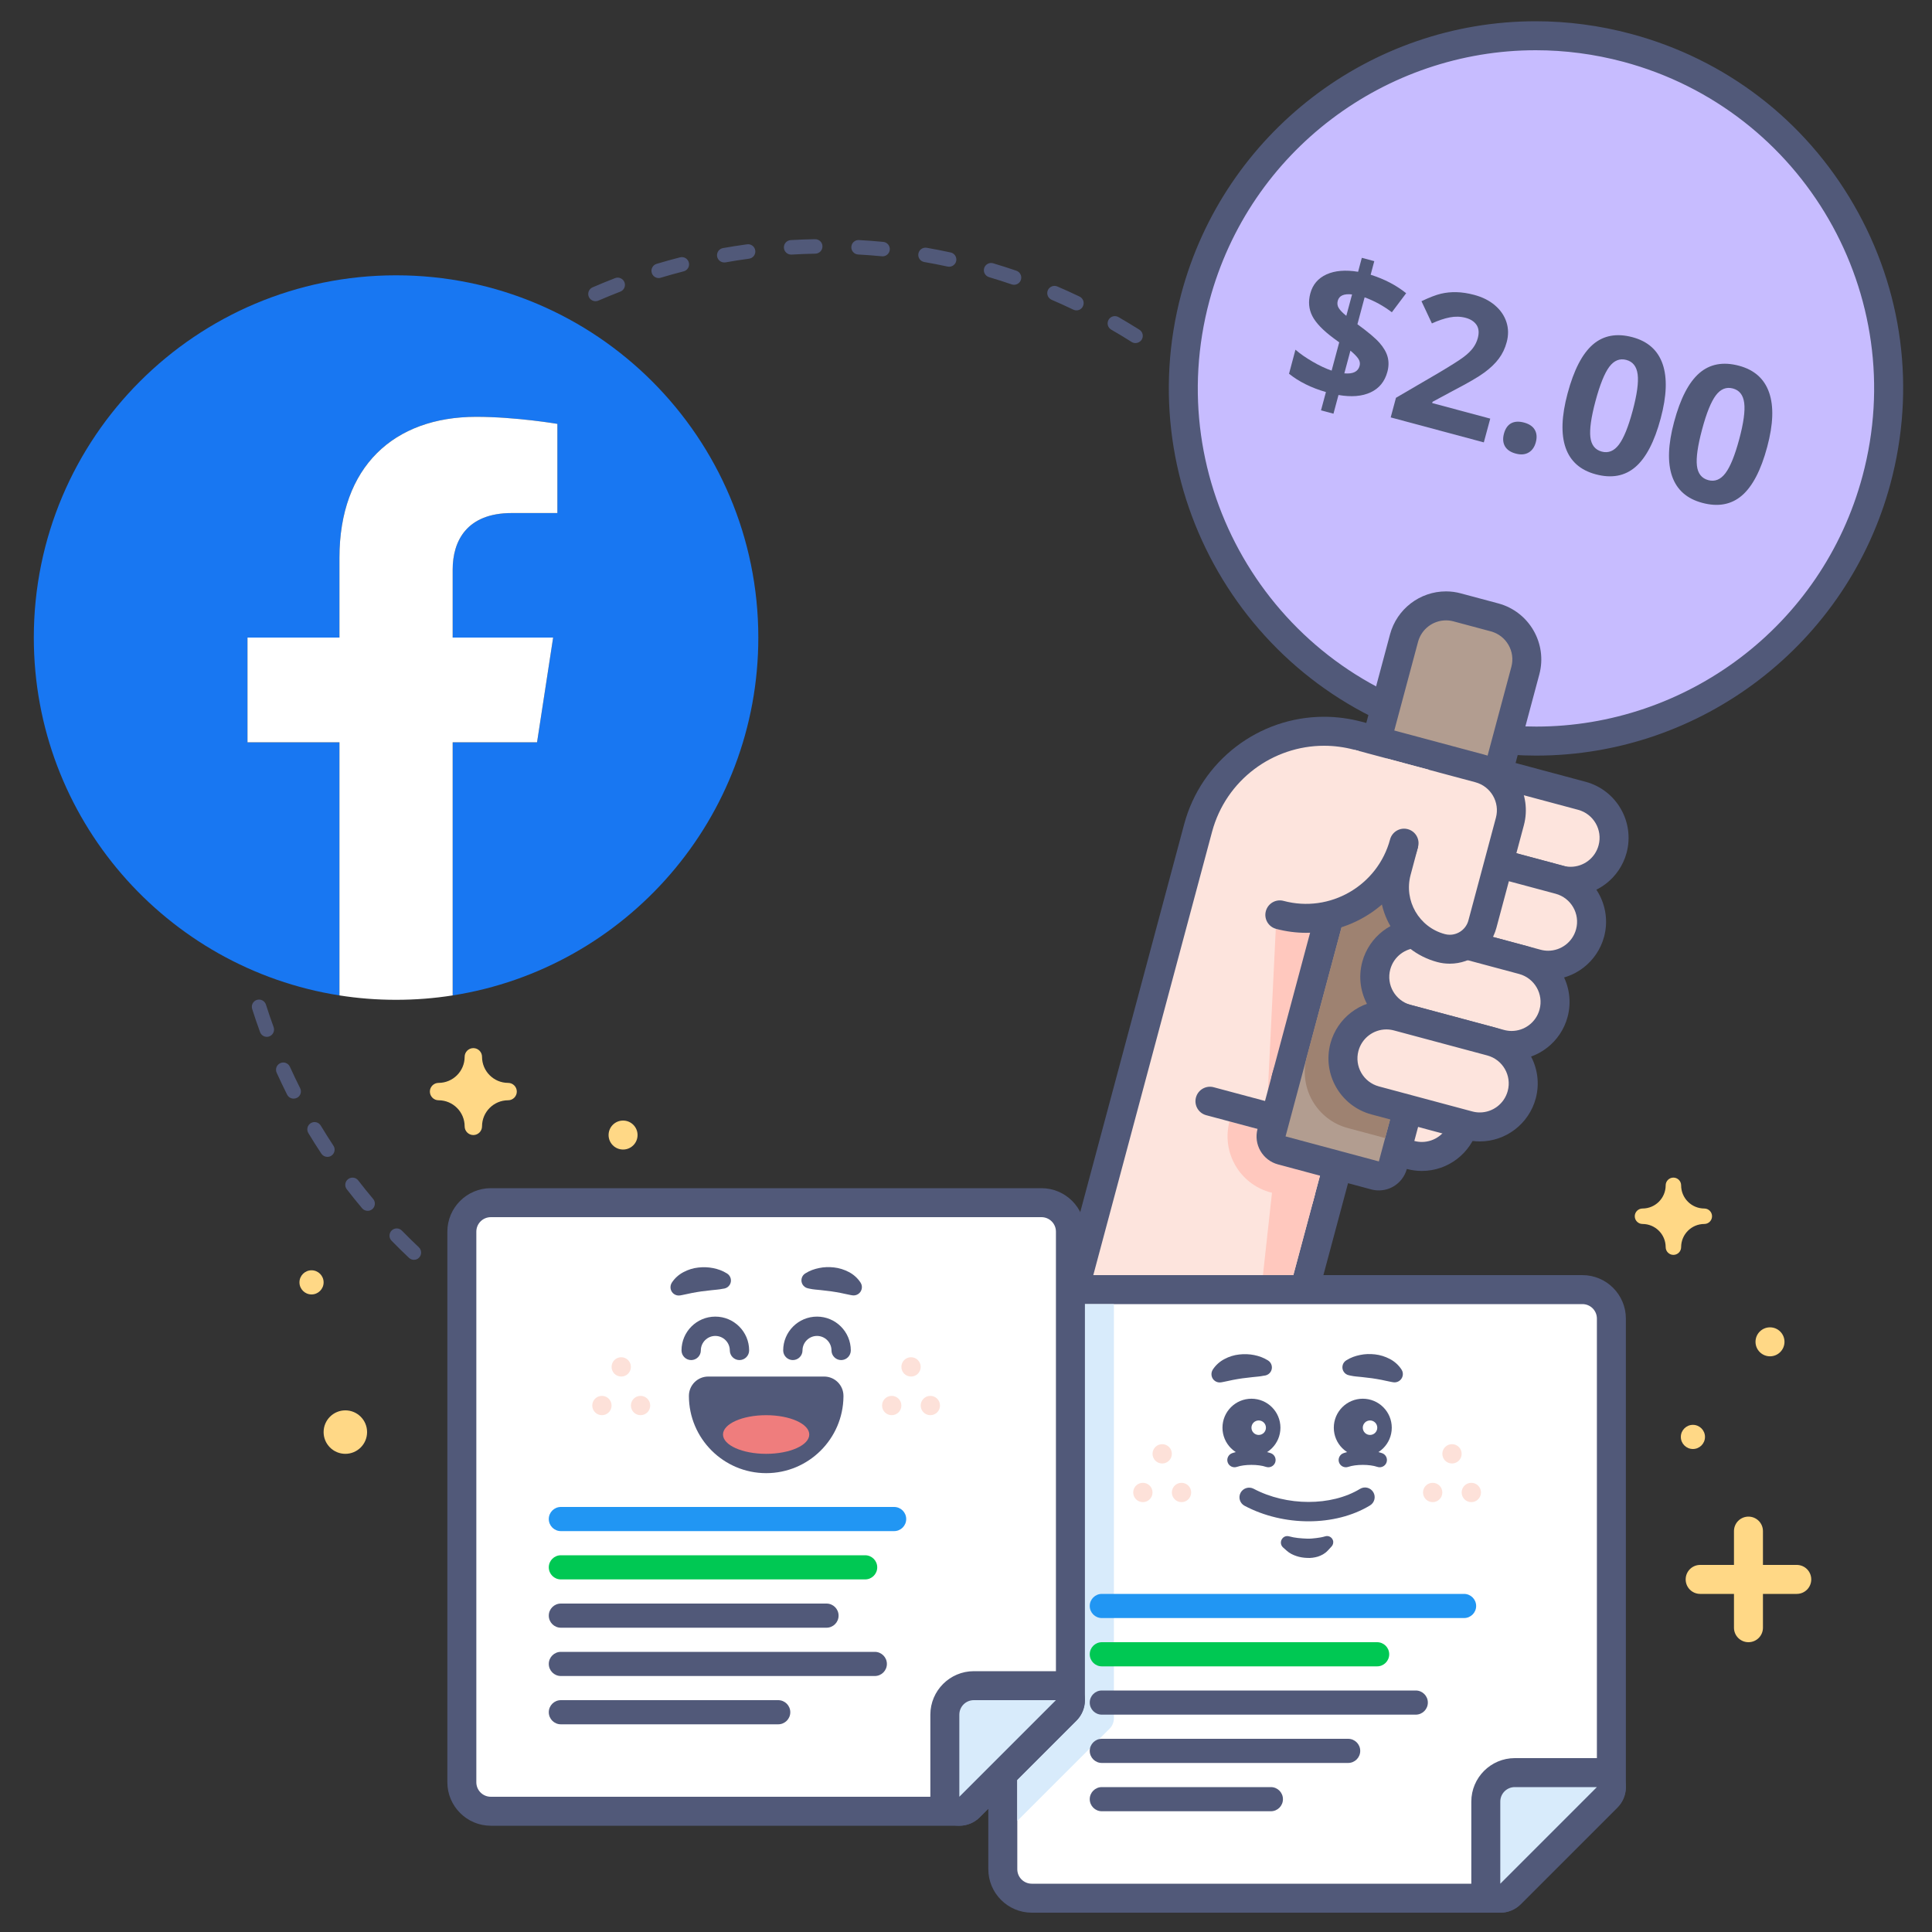 <?xml version="1.0" encoding="utf-8"?>
<!-- Generator: Adobe Illustrator 25.3.1, SVG Export Plug-In . SVG Version: 6.00 Build 0)  -->
<svg version="1.1" id="facebook-ads-bidding" xmlns="http://www.w3.org/2000/svg" xmlns:xlink="http://www.w3.org/1999/xlink"
	 x="0px" y="0px" viewBox="0 0 400 400" style="enable-background:new 0 0 400 400;" xml:space="preserve">
<rect x="0" y="0" width="400" height="400" fill="#333333" stroke="none"/>
<style type="text/css">
	.st0{fill:#515979;}
	.st1{fill:#FDE4DD;}
	.st2{fill:#FFC8BE;}
	.st3{fill:#C7BCFF;}
	.st4{fill:#B29D90;}
	.st5{fill:#9E8271;}
	.st6{fill:#1877F2;}
	.st7{fill:#FFFFFF;}
	.st8{fill:#D8EBFB;}
	.st9{fill:#FDE1D9;}
	.st10{fill:#2196F3;}
	.st11{fill:#00C853;}
	.st12{fill:#EF7D7D;}
	.st13{fill:#FFD886;}
</style>
<g>
	<path class="st0" d="M85.7,260.83c-0.37,0-0.74-0.14-1.03-0.41c-1.21-1.14-2.42-2.33-3.6-3.54c-0.58-0.59-0.57-1.54,0.02-2.12
		c0.59-0.58,1.54-0.57,2.12,0.03c1.15,1.17,2.33,2.33,3.51,3.45c0.6,0.57,0.63,1.52,0.06,2.12C86.5,260.68,86.1,260.83,85.7,260.83z
		 M76.12,250.69c-0.43,0-0.85-0.18-1.15-0.53c-1.08-1.28-2.15-2.61-3.17-3.93c-0.51-0.66-0.39-1.6,0.27-2.1
		c0.66-0.51,1.6-0.39,2.1,0.27c1,1.29,2.03,2.58,3.09,3.83c0.53,0.63,0.45,1.58-0.18,2.11C76.8,250.58,76.46,250.69,76.12,250.69z
		 M67.78,239.52c-0.49,0-0.96-0.24-1.25-0.67c-0.92-1.4-1.83-2.83-2.69-4.26c-0.43-0.71-0.2-1.63,0.51-2.06s1.63-0.2,2.06,0.51
		c0.84,1.39,1.72,2.79,2.62,4.16c0.46,0.69,0.27,1.62-0.43,2.08C68.35,239.44,68.06,239.52,67.78,239.52z M60.79,227.46
		c-0.55,0-1.08-0.3-1.34-0.82c-0.75-1.49-1.48-3.02-2.17-4.54c-0.34-0.75-0.01-1.64,0.75-1.99c0.75-0.34,1.64-0.01,1.99,0.75
		c0.67,1.49,1.39,2.98,2.12,4.43c0.37,0.74,0.08,1.64-0.66,2.01C61.24,227.41,61.01,227.46,60.79,227.46z M55.25,214.67
		c-0.61,0-1.19-0.38-1.41-0.99c-0.58-1.58-1.12-3.18-1.63-4.78c-0.25-0.79,0.18-1.63,0.97-1.88c0.79-0.25,1.63,0.19,1.88,0.97
		c0.49,1.55,1.03,3.12,1.59,4.66c0.28,0.78-0.12,1.64-0.89,1.92C55.59,214.64,55.42,214.67,55.25,214.67z M235.09,71.03
		c-0.27,0-0.55-0.07-0.8-0.23c-1.38-0.88-2.8-1.73-4.22-2.55c-0.72-0.41-0.96-1.33-0.55-2.05s1.33-0.96,2.05-0.55
		c1.45,0.84,2.91,1.72,4.33,2.61c0.7,0.44,0.91,1.37,0.47,2.07C236.07,70.78,235.59,71.03,235.09,71.03z M222.87,64.26
		c-0.22,0-0.44-0.05-0.65-0.15c-1.48-0.71-2.99-1.4-4.49-2.04c-0.76-0.33-1.11-1.21-0.79-1.97c0.33-0.76,1.21-1.11,1.97-0.79
		c1.54,0.66,3.08,1.36,4.6,2.09c0.75,0.36,1.06,1.25,0.7,2C223.97,63.95,223.43,64.26,222.87,64.26z M123.29,62.36
		c-0.58,0-1.13-0.34-1.38-0.9c-0.33-0.76,0.02-1.64,0.78-1.97c1.53-0.66,3.1-1.31,4.66-1.91c0.77-0.3,1.64,0.09,1.94,0.86
		s-0.09,1.64-0.86,1.94c-1.52,0.59-3.05,1.21-4.54,1.86C123.69,62.32,123.49,62.36,123.29,62.36z M209.95,58.96
		c-0.16,0-0.33-0.03-0.49-0.08c-1.55-0.53-3.12-1.03-4.69-1.5c-0.79-0.24-1.25-1.07-1.01-1.86c0.24-0.79,1.07-1.25,1.86-1.01
		c1.6,0.48,3.22,0.99,4.81,1.54c0.78,0.27,1.2,1.12,0.93,1.91C211.15,58.57,210.57,58.96,209.95,58.96z M136.38,57.57
		c-0.65,0-1.24-0.42-1.44-1.07c-0.24-0.79,0.21-1.63,1-1.87c1.6-0.48,3.24-0.94,4.86-1.35c0.8-0.21,1.62,0.28,1.82,1.08
		c0.21,0.8-0.28,1.62-1.08,1.82c-1.58,0.4-3.18,0.85-4.74,1.32C136.67,57.55,136.52,57.57,136.38,57.57z M196.51,55.22
		c-0.1,0-0.21-0.01-0.32-0.03c-1.59-0.35-3.22-0.66-4.83-0.94c-0.82-0.14-1.36-0.92-1.22-1.73c0.14-0.82,0.92-1.36,1.73-1.22
		c1.65,0.29,3.32,0.61,4.95,0.97c0.81,0.17,1.32,0.97,1.15,1.78C197.82,54.74,197.2,55.22,196.51,55.22z M149.95,54.34
		c-0.71,0-1.35-0.51-1.48-1.24c-0.14-0.82,0.4-1.59,1.22-1.74c1.64-0.29,3.32-0.55,4.99-0.78c0.82-0.11,1.58,0.46,1.69,1.29
		c0.11,0.82-0.46,1.58-1.29,1.69c-1.63,0.22-3.27,0.47-4.86,0.76C150.12,54.33,150.04,54.34,149.95,54.34z M182.73,53.07
		c-0.05,0-0.1,0-0.15-0.01c-1.62-0.16-3.27-0.28-4.91-0.37c-0.83-0.05-1.46-0.75-1.41-1.58s0.75-1.46,1.58-1.41
		c1.68,0.09,3.37,0.22,5.03,0.38c0.82,0.08,1.43,0.81,1.35,1.64C184.14,52.49,183.49,53.07,182.73,53.07z M163.8,52.71
		c-0.79,0-1.45-0.61-1.5-1.41c-0.05-0.83,0.58-1.54,1.41-1.59c1.67-0.1,3.37-0.16,5.04-0.19c0.86,0.01,1.51,0.64,1.53,1.47
		c0.02,0.83-0.64,1.51-1.47,1.53c-1.63,0.03-3.29,0.09-4.92,0.19C163.86,52.71,163.83,52.71,163.8,52.71z"/>
</g>
<g>
	<g>
		<g>
			<path class="st1" d="M262.17,287.94c-0.26,0-0.52-0.03-0.78-0.1l-38.64-10.35c-0.77-0.21-1.42-0.71-1.82-1.4
				c-0.4-0.69-0.51-1.51-0.3-2.28l27.43-102.39c3.16-11.79,13.88-20.02,26.07-20.02c2.35,0,4.71,0.31,7,0.93l15.45,4.14
				c1.6,0.43,2.55,2.07,2.12,3.67l-33.65,125.57C264.7,287.05,263.49,287.94,262.17,287.94z"/>
		</g>
		<g>
			<path class="st0" d="M274.13,154.4c2.06,0,4.15,0.27,6.23,0.82l15.45,4.14l-33.65,125.57l-38.64-10.35l27.43-102.39
				C253.84,161.47,263.53,154.4,274.13,154.4 M274.13,148.4C274.13,148.4,274.13,148.4,274.13,148.4
				c-13.55,0-25.46,9.15-28.96,22.24l-27.43,102.39c-0.41,1.54-0.2,3.17,0.6,4.55c0.8,1.38,2.11,2.38,3.64,2.8l38.64,10.35
				c0.51,0.14,1.03,0.2,1.55,0.2c1.04,0,2.08-0.27,3-0.8c1.38-0.8,2.38-2.11,2.8-3.64l33.65-125.57c0.41-1.54,0.2-3.17-0.6-4.55
				s-2.11-2.38-3.64-2.8l-15.45-4.14C279.36,148.75,276.75,148.4,274.13,148.4L274.13,148.4z"/>
		</g>
	</g>
	<g>
		<path class="st2" d="M271.74,249.2l-8.69-2.33c-6.4-1.72-10.2-8.3-8.49-14.7l0,0l20.28,5.44L271.74,249.2z"/>
	</g>
	<g>
		<polygon class="st2" points="267.71,229.48 262.39,228.06 264.24,190.25 277.28,193.74 		"/>
	</g>
	<g>
		<polygon class="st2" points="262.16,284.94 259.27,284.16 263.57,244.94 272.26,247.27 		"/>
	</g>
	<g>
		<path class="st0" d="M270.8,236.42c-0.26,0-0.52-0.03-0.78-0.1l-20.29-5.43c-1.6-0.43-2.55-2.07-2.12-3.67
			c0.43-1.6,2.08-2.55,3.67-2.12l20.29,5.43c1.6,0.43,2.55,2.07,2.12,3.67C273.33,235.53,272.12,236.42,270.8,236.42z"/>
	</g>
	<g>
		<g>
			<path class="st1" d="M294.38,239.42c-0.79,0-1.57-0.1-2.33-0.31l-19.32-5.18c-4.79-1.28-7.65-6.23-6.36-11.02
				c1.05-3.93,4.63-6.67,8.69-6.67c0.79,0,1.57,0.1,2.33,0.31l19.32,5.18c4.79,1.29,7.65,6.23,6.36,11.02
				C302.01,236.67,298.44,239.42,294.38,239.42z"/>
		</g>
		<g>
			<path class="st0" d="M275.05,219.24c0.51,0,1.04,0.07,1.56,0.21l19.32,5.18c3.2,0.86,5.1,4.15,4.24,7.35v0
				c-0.72,2.68-3.14,4.45-5.79,4.45c-0.51,0-1.04-0.07-1.56-0.21l-19.32-5.18c-3.2-0.86-5.1-4.15-4.24-7.35v0
				C269.98,221.01,272.4,219.24,275.05,219.24 M275.05,213.24C275.05,213.24,275.05,213.24,275.05,213.24
				c-5.42,0-10.18,3.66-11.59,8.9c-1.71,6.39,2.09,12.98,8.49,14.7l19.32,5.18c1.02,0.27,2.06,0.41,3.11,0.41
				c5.42,0,10.18-3.66,11.59-8.9c1.71-6.39-2.09-12.98-8.49-14.7l-19.32-5.18C277.14,213.38,276.1,213.24,275.05,213.24
				L275.05,213.24z"/>
		</g>
	</g>
	<g>
		<g>
			<path class="st3" d="M318.04,153.44c-6.36,0-12.73-0.84-18.94-2.5c-18.83-5.05-34.58-17.13-44.33-34.01
				c-9.75-16.89-12.34-36.56-7.29-55.39C256.03,29.66,285,7.4,317.96,7.4c6.36,0,12.74,0.84,18.94,2.5
				c18.83,5.05,34.58,17.13,44.33,34.01c9.75,16.89,12.34,36.56,7.29,55.39C379.97,131.18,351,153.44,318.04,153.44z"/>
		</g>
		<g>
			<g>
				<path class="st0" d="M317.96,10.4c6,0,12.09,0.78,18.16,2.4c37.34,10.01,59.5,48.39,49.5,85.73
					c-8.38,31.27-36.67,51.9-67.57,51.9c-6,0-12.09-0.78-18.16-2.4c-37.34-10.01-59.5-48.39-49.5-85.73
					C258.76,31.03,287.05,10.4,317.96,10.4 M317.96,4.4v6V4.4c-34.31,0-64.48,23.17-73.37,56.35
					c-10.85,40.48,13.26,82.23,53.74,93.08c6.46,1.73,13.09,2.61,19.71,2.61c34.31,0,64.48-23.17,73.37-56.35
					c5.25-19.61,2.56-40.09-7.59-57.67c-10.15-17.58-26.54-30.16-46.15-35.41C331.21,5.28,324.58,4.4,317.96,4.4L317.96,4.4z"/>
			</g>
		</g>
	</g>
	<g>
		<g>
			<path class="st4" d="M285.47,243.45c-0.26,0-0.52-0.03-0.78-0.1l-19.32-5.18c-0.77-0.21-1.42-0.71-1.82-1.4
				c-0.4-0.69-0.51-1.51-0.3-2.28l27.43-102.39c1.05-3.93,4.62-6.67,8.69-6.67c0.79,0,1.57,0.1,2.33,0.31l7.73,2.07
				c2.32,0.62,4.26,2.11,5.46,4.19c1.2,2.08,1.52,4.51,0.9,6.83l-27.43,102.39C288.01,242.57,286.8,243.45,285.47,243.45z"/>
		</g>
		<g>
			<g>
				<path class="st0" d="M299.38,128.44c0.51,0,1.04,0.07,1.56,0.21l7.73,2.07c3.2,0.86,5.1,4.15,4.24,7.35l-27.43,102.39
					l-19.32-5.18l27.43-102.39C294.31,130.21,296.73,128.44,299.38,128.44 M299.38,122.44
					C299.38,122.44,299.38,122.44,299.38,122.44c-5.42,0-10.18,3.66-11.59,8.9l-27.43,102.39c-0.86,3.2,1.04,6.49,4.24,7.35
					l19.32,5.18c0.51,0.14,1.03,0.2,1.55,0.2c1.04,0,2.08-0.27,3-0.8c1.38-0.8,2.38-2.11,2.8-3.64l27.43-102.39
					c1.71-6.39-2.09-12.98-8.49-14.7l-7.73-2.07C301.47,122.58,300.43,122.44,299.38,122.44L299.38,122.44z"/>
			</g>
		</g>
	</g>
	<g>
		<path class="st5" d="M286.77,235.62l-7.73-2.07c-6.4-1.72-10.2-8.3-8.49-14.7l11.91-44.43l19.32,5.18L286.77,235.62z"/>
	</g>
	<g>
		<g>
			<path class="st1" d="M325.17,182.45c-0.79,0-1.57-0.1-2.33-0.31l-19.32-5.18c-4.79-1.29-7.65-6.23-6.36-11.02
				c1.05-3.93,4.62-6.67,8.69-6.67c0.79,0,1.57,0.1,2.33,0.31l19.32,5.18c2.32,0.62,4.26,2.11,5.46,4.19s1.52,4.51,0.9,6.83
				C332.81,179.7,329.24,182.45,325.17,182.45z"/>
		</g>
		<g>
			<path class="st0" d="M305.85,162.27c0.51,0,1.04,0.07,1.56,0.21l19.32,5.18c3.2,0.86,5.1,4.15,4.24,7.35
				c-0.72,2.68-3.14,4.45-5.79,4.45c-0.51,0-1.04-0.07-1.56-0.21l-19.32-5.18c-3.2-0.86-5.1-4.15-4.24-7.35v0
				C300.77,164.03,303.2,162.27,305.85,162.27 M305.85,156.27C305.85,156.27,305.85,156.27,305.85,156.27
				c-5.42,0-10.18,3.66-11.59,8.9c-1.71,6.39,2.09,12.98,8.49,14.7l19.32,5.18c1.02,0.27,2.06,0.41,3.11,0.41
				c5.42,0,10.18-3.66,11.59-8.9c1.71-6.39-2.09-12.98-8.49-14.7l-19.32-5.18C307.94,156.4,306.89,156.27,305.85,156.27
				L305.85,156.27z"/>
		</g>
	</g>
	<g>
		<g>
			<path class="st1" d="M320.51,199.83c-0.79,0-1.57-0.1-2.33-0.31l-19.32-5.18c-4.79-1.28-7.65-6.23-6.36-11.02
				c1.05-3.93,4.63-6.67,8.69-6.67c0.79,0,1.57,0.1,2.33,0.31l19.32,5.18c4.79,1.28,7.65,6.23,6.36,11.02
				C328.15,197.09,324.58,199.83,320.51,199.83z"/>
		</g>
		<g>
			<path class="st0" d="M301.19,179.65c0.51,0,1.04,0.07,1.56,0.21l19.32,5.18c3.2,0.86,5.1,4.15,4.24,7.35
				c-0.72,2.68-3.14,4.45-5.79,4.45c-0.51,0-1.04-0.07-1.56-0.21l-19.32-5.18c-3.2-0.86-5.1-4.15-4.24-7.35
				C296.11,181.42,298.54,179.65,301.19,179.65 M301.19,173.65C301.19,173.65,301.19,173.65,301.19,173.65
				c-5.42,0-10.18,3.66-11.59,8.9c-1.71,6.39,2.09,12.98,8.49,14.7l19.32,5.18c1.02,0.27,2.06,0.41,3.11,0.41
				c5.42,0,10.18-3.66,11.59-8.9c1.71-6.39-2.09-12.98-8.49-14.7l-19.32-5.18C303.28,173.79,302.23,173.65,301.19,173.65
				L301.19,173.65z"/>
		</g>
	</g>
	<g>
		<g>
			<path class="st1" d="M312.96,216.44c-0.79,0-1.57-0.1-2.33-0.31l-19.32-5.18c-4.79-1.29-7.65-6.23-6.36-11.02
				c1.05-3.93,4.63-6.67,8.69-6.67c0.79,0,1.57,0.1,2.33,0.31l19.32,5.18c2.32,0.62,4.26,2.11,5.46,4.19
				c1.2,2.08,1.52,4.51,0.9,6.83C320.59,213.7,317.02,216.44,312.96,216.44z"/>
		</g>
		<g>
			<path class="st0" d="M293.63,196.26c0.51,0,1.04,0.07,1.56,0.21l19.32,5.18c3.2,0.86,5.1,4.15,4.24,7.35v0
				c-0.72,2.68-3.14,4.45-5.79,4.45c-0.51,0-1.04-0.07-1.56-0.21l-19.32-5.18c-3.2-0.86-5.1-4.15-4.24-7.35
				C288.56,198.03,290.98,196.26,293.63,196.26 M293.63,190.26C293.63,190.26,293.63,190.26,293.63,190.26
				c-5.42,0-10.18,3.66-11.59,8.9c-1.71,6.39,2.09,12.98,8.49,14.7l19.32,5.18c1.02,0.27,2.06,0.41,3.11,0.41
				c5.42,0,10.18-3.66,11.59-8.9c1.71-6.39-2.09-12.98-8.49-14.7l-19.32-5.18C295.72,190.4,294.68,190.26,293.63,190.26
				L293.63,190.26z"/>
		</g>
	</g>
	<g>
		<g>
			<path class="st1" d="M306.37,233.31c-0.79,0-1.57-0.1-2.33-0.31l-19.32-5.18c-2.32-0.62-4.26-2.11-5.46-4.19s-1.52-4.51-0.9-6.83
				c1.05-3.93,4.62-6.67,8.69-6.67c0.79,0,1.57,0.1,2.33,0.31l19.32,5.18c4.79,1.28,7.65,6.23,6.36,11.02
				C314,230.57,310.43,233.31,306.37,233.31z"/>
		</g>
		<g>
			<path class="st0" d="M287.04,213.13c0.51,0,1.04,0.07,1.56,0.21l19.32,5.18c3.2,0.86,5.1,4.15,4.24,7.35v0
				c-0.72,2.68-3.14,4.45-5.79,4.45c-0.51,0-1.04-0.07-1.56-0.21l-19.32-5.18c-3.2-0.86-5.1-4.15-4.24-7.35
				C281.97,214.9,284.39,213.13,287.04,213.13 M287.04,207.13C287.04,207.13,287.04,207.13,287.04,207.13
				c-5.42,0-10.18,3.66-11.59,8.9c-1.71,6.39,2.09,12.98,8.49,14.7l19.32,5.18c1.02,0.27,2.06,0.41,3.11,0.41
				c5.42,0,10.18-3.66,11.59-8.9c1.71-6.39-2.09-12.98-8.49-14.7l-19.32-5.18C289.13,207.27,288.09,207.13,287.04,207.13
				L287.04,207.13z"/>
		</g>
	</g>
	<g>
		<g>
			<path class="st1" d="M300.16,196.52c-0.61,0-1.22-0.08-1.81-0.24c-3.35-0.9-6.16-3.05-7.89-6.06c-1.74-3.01-2.2-6.51-1.3-9.86
				l0.78-2.9l-7.73-2.07c-1.6-0.43-2.55-2.07-2.12-3.67l4.14-15.45c0.21-0.77,0.71-1.42,1.4-1.82c0.46-0.27,0.98-0.4,1.5-0.4
				c0.26,0,0.52,0.03,0.78,0.1l18.35,4.92c4.79,1.28,7.65,6.23,6.36,11.02l-5.69,21.25C306.1,194.38,303.32,196.52,300.16,196.52
				C300.16,196.52,300.16,196.52,300.16,196.52z"/>
		</g>
		<g>
			<path class="st0" d="M287.12,157.04l18.35,4.92c3.2,0.86,5.1,4.15,4.24,7.35l-5.69,21.25c-0.48,1.79-2.1,2.97-3.86,2.97
				c-0.34,0-0.69-0.04-1.04-0.14c-5.33-1.43-8.5-6.91-7.07-12.25l1.55-5.8l-10.63-2.85L287.12,157.04 M287.11,151.04
				c-2.65,0-5.07,1.77-5.79,4.45l-4.14,15.45c-0.86,3.2,1.04,6.49,4.24,7.35l4.83,1.29c-2.28,8.52,2.79,17.31,11.31,19.6
				c0.85,0.23,1.72,0.34,2.59,0.34c4.52,0,8.49-3.05,9.66-7.41l5.69-21.25c1.71-6.39-2.09-12.98-8.49-14.7l-18.35-4.92
				C288.15,151.1,287.63,151.04,287.11,151.04L287.11,151.04z"/>
		</g>
	</g>
	<g>
		
			<rect x="278.01" y="157.02" transform="matrix(0.259 -0.966 0.966 0.259 52.587 398.579)" class="st1" width="16" height="16"/>
	</g>
	<g>
		<path class="st1" d="M260.86,189.34L260.86,189.34l6.21-23.18l23.18,6.21l0,0C286.83,185.17,273.66,192.77,260.86,189.34z"/>
	</g>
	<g>
		<path class="st1" d="M264.98,189.41c11.2,3,22.72-3.65,25.72-14.85"/>
		<path class="st0" d="M270.41,193.13c-2.05,0-4.13-0.27-6.21-0.82c-1.6-0.43-2.55-2.07-2.12-3.67c0.43-1.6,2.07-2.55,3.67-2.12
			c9.59,2.57,19.48-3.14,22.05-12.73c0.43-1.6,2.08-2.55,3.67-2.12c1.6,0.43,2.55,2.07,2.12,3.67
			C290.73,186.05,281.01,193.13,270.41,193.13z"/>
	</g>
	<g>
		<g>
			<path class="st0" d="M287.24,76.99c-0.54,2-1.69,3.41-3.46,4.24s-3.99,1.01-6.66,0.55l-1.04,3.87l-2.58-0.69l1.02-3.79
				c-3.05-0.88-5.6-2.15-7.64-3.79l1.33-4.98c0.95,0.83,2.14,1.66,3.57,2.49s2.74,1.44,3.92,1.84l1.57-5.85l-1.13-0.83
				c-2.23-1.65-3.71-3.19-4.44-4.62c-0.73-1.43-0.87-2.99-0.41-4.69c0.49-1.82,1.6-3.13,3.35-3.93c1.74-0.79,3.92-0.97,6.54-0.54
				l0.77-2.89l2.58,0.69l-0.75,2.81c2.85,0.9,5.29,2.17,7.35,3.83l-2.96,3.94c-1.75-1.33-3.63-2.36-5.64-3.09l-1.49,5.57
				c2.2,1.6,3.73,2.89,4.58,3.86c0.85,0.97,1.41,1.93,1.67,2.89S287.54,75.89,287.24,76.99z M276.97,62.27
				c-0.15,0.55-0.08,1.06,0.21,1.52c0.29,0.46,0.81,1,1.56,1.6l1.19-4.43C278.25,60.77,277.26,61.2,276.97,62.27z M281.49,75.76
				c0.14-0.53,0.05-1.03-0.28-1.51c-0.33-0.48-0.87-1.03-1.62-1.65l-1.26,4.7C280.12,77.46,281.17,76.95,281.49,75.76z"/>
		</g>
		<g>
			<path class="st0" d="M307.21,91.59l-19.28-5.17l1.09-4.06l8.8-5.14c2.61-1.55,4.34-2.65,5.19-3.29c0.85-0.64,1.5-1.27,1.96-1.89
				c0.46-0.62,0.79-1.3,0.99-2.04c0.3-1.11,0.21-2.01-0.25-2.72c-0.47-0.7-1.21-1.19-2.23-1.47c-1.07-0.29-2.17-0.32-3.31-0.1
				c-1.14,0.22-2.38,0.64-3.71,1.25l-2.16-4.6c1.67-0.79,3.01-1.31,4.04-1.55c1.02-0.24,2.09-0.35,3.22-0.32s2.34,0.21,3.65,0.56
				c1.72,0.46,3.16,1.18,4.31,2.17c1.15,0.98,1.94,2.14,2.37,3.46s0.45,2.72,0.05,4.18c-0.34,1.27-0.88,2.4-1.63,3.4
				s-1.74,1.95-2.99,2.87c-1.25,0.92-3.35,2.14-6.29,3.67l-4.44,2.39l-0.07,0.26l12.02,3.22L307.21,91.59z"/>
		</g>
		<g>
			<path class="st0" d="M311.37,89.81c0.28-1.06,0.78-1.78,1.49-2.17c0.71-0.39,1.61-0.44,2.69-0.15c1.04,0.28,1.78,0.77,2.2,1.48
				c0.42,0.71,0.5,1.58,0.22,2.61c-0.27,0.99-0.77,1.7-1.5,2.12c-0.73,0.42-1.61,0.49-2.65,0.21c-1.06-0.28-1.8-0.78-2.23-1.5
				C311.18,91.69,311.1,90.83,311.37,89.81z"/>
		</g>
		<g>
			<path class="st0" d="M343.83,86.62c-1.29,4.82-3.04,8.17-5.23,10.06c-2.2,1.89-4.94,2.4-8.22,1.52
				c-3.18-0.85-5.26-2.69-6.24-5.51c-0.98-2.82-0.84-6.57,0.41-11.23c1.3-4.87,3.05-8.24,5.24-10.13c2.19-1.89,4.92-2.39,8.19-1.52
				c3.18,0.85,5.26,2.7,6.25,5.56C345.21,78.21,345.08,81.96,343.83,86.62z M330.34,83c-0.91,3.38-1.26,5.89-1.07,7.51
				c0.19,1.62,0.98,2.62,2.36,2.99c1.36,0.36,2.54-0.12,3.54-1.44c1-1.32,1.95-3.66,2.85-7c0.91-3.38,1.25-5.9,1.04-7.54
				c-0.21-1.64-0.99-2.64-2.34-3c-1.37-0.37-2.55,0.11-3.54,1.43C332.2,77.27,331.25,79.62,330.34,83z"/>
		</g>
		<g>
			<path class="st0" d="M365.88,92.53c-1.29,4.82-3.04,8.17-5.23,10.06c-2.2,1.89-4.94,2.4-8.22,1.52
				c-3.18-0.85-5.26-2.69-6.24-5.51c-0.98-2.82-0.84-6.57,0.41-11.23c1.3-4.87,3.05-8.24,5.24-10.13c2.19-1.89,4.92-2.39,8.19-1.52
				c3.18,0.85,5.26,2.7,6.25,5.56S367.13,87.87,365.88,92.53z M352.4,88.91c-0.91,3.38-1.26,5.89-1.07,7.51
				c0.19,1.62,0.98,2.62,2.36,2.99c1.36,0.36,2.54-0.12,3.54-1.44c1-1.32,1.95-3.66,2.85-7c0.91-3.38,1.25-5.9,1.04-7.54
				c-0.21-1.64-0.99-2.64-2.34-3c-1.37-0.37-2.55,0.11-3.54,1.43C354.25,83.18,353.3,85.53,352.4,88.91z"/>
		</g>
	</g>
</g>
<g>
	<g>
		<path class="st6" d="M157,132c0-41.42-33.58-75-75-75S7,90.58,7,132c0,37.43,27.43,68.46,63.28,74.09v-52.41H51.24V132h19.04
			v-16.52c0-18.8,11.2-29.18,28.33-29.18c8.21,0,16.79,1.46,16.79,1.46v18.46h-9.46c-9.32,0-12.22,5.78-12.22,11.71V132h20.8
			l-3.33,21.68H93.72v52.41C129.57,200.46,157,169.43,157,132z"/>
	</g>
	<g>
		<path class="st7" d="M111.19,153.68l3.33-21.68h-20.8v-14.07c0-5.93,2.91-11.71,12.22-11.71h9.46V87.76c0,0-8.58-1.46-16.79-1.46
			c-17.13,0-28.33,10.38-28.33,29.18V132H51.24v21.68h19.04v52.41C74.1,206.69,78.01,207,82,207s7.9-0.31,11.72-0.91v-52.41H111.19z
			"/>
	</g>
</g>
<g>
	<g>
		<g>
			<path class="st7" d="M213.62,393c-3.31,0-6-2.69-6-6V273c0-3.31,2.69-6,6-6h114c3.31,0,6,2.69,6,6v97c0,0.8-0.32,1.56-0.88,2.12
				l-20,20c-0.56,0.56-1.33,0.88-2.12,0.88H213.62z"/>
		</g>
		<g>
			<path class="st0" d="M327.62,270c1.66,0,3,1.34,3,3v97l-20,20h-97c-1.66,0-3-1.34-3-3V273c0-1.66,1.34-3,3-3H327.62 M327.62,264
				h-114c-4.96,0-9,4.04-9,9v114c0,4.96,4.04,9,9,9h97c1.59,0,3.12-0.63,4.24-1.76l20-20c1.13-1.13,1.76-2.65,1.76-4.24v-97
				C336.62,268.04,332.59,264,327.62,264L327.62,264z"/>
		</g>
	</g>
	<g>
		<g>
			<path class="st8" d="M310.62,393c-0.39,0-0.78-0.07-1.15-0.23c-1.12-0.46-1.85-1.56-1.85-2.77v-17c0-3.31,2.69-6,6-6h17
				c1.21,0,2.31,0.73,2.77,1.85c0.46,1.12,0.21,2.41-0.65,3.27l-20,20C312.17,392.7,311.4,393,310.62,393z"/>
		</g>
		<g>
			<g>
				<path class="st0" d="M330.62,370l-20,20v-17c0-1.66,1.34-3,3-3H330.62 M330.62,364h-17c-4.96,0-9,4.04-9,9v17
					c0,2.43,1.46,4.61,3.7,5.54c0.74,0.31,1.52,0.46,2.29,0.46c1.56,0,3.1-0.61,4.24-1.76l20-20c1.72-1.72,2.23-4.3,1.3-6.54
					C335.24,365.46,333.05,364,330.62,364L330.62,364z M330.62,376L330.62,376L330.62,376L330.62,376z"/>
			</g>
		</g>
	</g>
	<g>
		<g>
			<circle class="st9" cx="296.62" cy="309" r="2"/>
		</g>
		<g>
			<circle class="st9" cx="304.62" cy="309" r="2"/>
		</g>
		<g>
			<circle class="st9" cx="300.62" cy="301" r="2"/>
		</g>
	</g>
	<g>
		<g>
			<circle class="st9" cx="236.62" cy="309" r="2"/>
		</g>
		<g>
			<circle class="st9" cx="244.62" cy="309" r="2"/>
		</g>
		<g>
			<circle class="st9" cx="240.62" cy="301" r="2"/>
		</g>
	</g>
	<g>
		<g>
			<g>
				<path class="st0" d="M285.65,303.78c-0.16,0-0.33-0.03-0.49-0.08c-1.6-0.55-4.42-0.55-6.02,0c-0.79,0.27-1.64-0.15-1.91-0.93
					s0.15-1.64,0.93-1.91c2.24-0.77,5.74-0.77,7.98,0c0.78,0.27,1.2,1.12,0.93,1.91C286.85,303.39,286.27,303.78,285.65,303.78z"/>
			</g>
			<g>
				<g>
					<circle class="st0" cx="282.15" cy="295.59" r="6"/>
				</g>
				<g>
					<circle class="st7" cx="283.65" cy="295.59" r="1.5"/>
				</g>
			</g>
			<g>
				<path class="st0" d="M278.72,281.65c0.97-0.61,1.86-0.91,2.88-1.12c0.99-0.21,2.03-0.24,3.08-0.12c1.04,0.11,2.1,0.44,3.07,0.95
					c0.97,0.5,1.83,1.28,2.42,2.19c0.52,0.8,0.29,1.86-0.51,2.38c-0.38,0.24-0.81,0.32-1.22,0.25l-0.4-0.07
					c-0.78-0.13-1.39-0.32-2.04-0.43c-0.65-0.1-1.27-0.25-1.96-0.33l-2.11-0.25c-0.72-0.08-1.55-0.12-2.25-0.28l-0.42-0.09
					c-0.92-0.2-1.5-1.11-1.29-2.02C278.06,282.26,278.35,281.88,278.72,281.65z"/>
			</g>
		</g>
		<g>
			<g>
				<path class="st0" d="M262.6,303.78c-0.16,0-0.33-0.03-0.49-0.08c-1.6-0.55-4.42-0.55-6.02,0c-0.79,0.27-1.64-0.15-1.91-0.93
					s0.15-1.64,0.93-1.91c2.24-0.77,5.74-0.77,7.98,0c0.78,0.27,1.2,1.12,0.93,1.91C263.8,303.39,263.22,303.78,262.6,303.78z"/>
			</g>
			<g>
				<g>
					<circle class="st0" cx="259.1" cy="295.59" r="6"/>
				</g>
				<g>
					<circle class="st7" cx="260.6" cy="295.59" r="1.5"/>
				</g>
			</g>
			<g>
				<path class="st0" d="M261.57,284.84c-0.7,0.15-1.53,0.2-2.25,0.28l-2.11,0.25c-0.68,0.08-1.3,0.22-1.96,0.33
					c-0.65,0.11-1.26,0.3-2.04,0.43l-0.39,0.07c-0.94,0.16-1.83-0.47-1.98-1.41c-0.07-0.44,0.03-0.87,0.25-1.22
					c0.59-0.92,1.45-1.69,2.42-2.19c0.96-0.52,2.02-0.84,3.07-0.95c1.04-0.12,2.08-0.08,3.08,0.12c1.01,0.21,1.9,0.51,2.88,1.12
					c0.79,0.5,1.03,1.55,0.54,2.34c-0.25,0.4-0.64,0.66-1.07,0.76L261.57,284.84z"/>
			</g>
		</g>
		<g>
			<path class="st0" d="M270.93,314.97c-4.55,0-9.21-1.07-13.25-3.21c-0.98-0.52-1.35-1.73-0.83-2.7s1.73-1.34,2.7-0.83
				c6.83,3.63,16.09,3.64,22.02,0.03c0.94-0.58,2.17-0.28,2.75,0.67c0.57,0.94,0.28,2.17-0.67,2.75
				C280.05,313.87,275.55,314.97,270.93,314.97z"/>
		</g>
		<g>
			<path class="st0" d="M266.88,318.08c1.22,0.34,2.49,0.43,3.75,0.48c0.63,0.03,1.26-0.05,1.89-0.12c0.63-0.07,1.25-0.18,1.85-0.36
				c0.68-0.21,1.4,0.17,1.61,0.85c0.14,0.45,0.01,0.92-0.29,1.25l-0.79,0.85c-0.61,0.66-1.32,1-2.04,1.25
				c-0.73,0.21-1.48,0.32-2.23,0.27c-0.37-0.02-0.75-0.04-1.12-0.11c-0.37-0.06-0.74-0.15-1.09-0.27c-0.72-0.24-1.42-0.57-2.04-1.13
				l-0.74-0.66c-0.55-0.49-0.6-1.34-0.11-1.89C265.87,318.08,266.4,317.95,266.88,318.08z"/>
		</g>
	</g>
	<g>
		<path class="st8" d="M229.75,357.88L210.62,377V273c0-1.66,1.34-3,3-3h17v85.76C230.62,356.55,230.31,357.32,229.75,357.88z"/>
	</g>
	<g>
		<path class="st10" d="M303.12,335h-75c-1.38,0-2.5-1.12-2.5-2.5l0,0c0-1.38,1.12-2.5,2.5-2.5h75c1.38,0,2.5,1.12,2.5,2.5l0,0
			C305.62,333.88,304.5,335,303.12,335z"/>
	</g>
	<g>
		<path class="st0" d="M293.12,355h-65c-1.38,0-2.5-1.12-2.5-2.5l0,0c0-1.38,1.12-2.5,2.5-2.5h65c1.38,0,2.5,1.12,2.5,2.5l0,0
			C295.62,353.88,294.5,355,293.12,355z"/>
	</g>
	<g>
		<path class="st0" d="M279.12,365h-51c-1.38,0-2.5-1.12-2.5-2.5l0,0c0-1.38,1.12-2.5,2.5-2.5h51c1.38,0,2.5,1.12,2.5,2.5l0,0
			C281.62,363.88,280.5,365,279.12,365z"/>
	</g>
	<g>
		<path class="st0" d="M263.12,375h-35c-1.38,0-2.5-1.12-2.5-2.5l0,0c0-1.38,1.12-2.5,2.5-2.5h35c1.38,0,2.5,1.12,2.5,2.5l0,0
			C265.62,373.88,264.5,375,263.12,375z"/>
	</g>
	<g>
		<path class="st11" d="M285.12,345h-57c-1.38,0-2.5-1.12-2.5-2.5l0,0c0-1.38,1.12-2.5,2.5-2.5h57c1.38,0,2.5,1.12,2.5,2.5l0,0
			C287.62,343.88,286.5,345,285.12,345z"/>
	</g>
</g>
<g>
	<g>
		<g>
			<path class="st7" d="M101.62,375c-3.31,0-6-2.69-6-6V255c0-3.31,2.69-6,6-6h114c3.31,0,6,2.69,6,6v97c0,0.8-0.32,1.56-0.88,2.12
				l-20,20c-0.56,0.56-1.33,0.88-2.12,0.88H101.62z"/>
		</g>
		<g>
			<path class="st0" d="M215.62,252c1.66,0,3,1.34,3,3v97l-20,20h-97c-1.66,0-3-1.34-3-3V255c0-1.66,1.34-3,3-3H215.62 M215.62,246
				h-114c-4.96,0-9,4.04-9,9v114c0,4.96,4.04,9,9,9h97c1.59,0,3.12-0.63,4.24-1.76l20-20c1.13-1.13,1.76-2.65,1.76-4.24v-97
				C224.62,250.04,220.59,246,215.62,246L215.62,246z"/>
		</g>
	</g>
	<g>
		<path class="st10" d="M185.12,317h-69c-1.38,0-2.5-1.12-2.5-2.5l0,0c0-1.38,1.12-2.5,2.5-2.5h69c1.38,0,2.5,1.12,2.5,2.5l0,0
			C187.62,315.88,186.5,317,185.12,317z"/>
	</g>
	<g>
		<path class="st0" d="M171.12,337h-55c-1.38,0-2.5-1.12-2.5-2.5l0,0c0-1.38,1.12-2.5,2.5-2.5h55c1.38,0,2.5,1.12,2.5,2.5l0,0
			C173.62,335.88,172.5,337,171.12,337z"/>
	</g>
	<g>
		<path class="st0" d="M181.12,347h-65c-1.38,0-2.5-1.12-2.5-2.5l0,0c0-1.38,1.12-2.5,2.5-2.5h65c1.38,0,2.5,1.12,2.5,2.5l0,0
			C183.62,345.88,182.5,347,181.12,347z"/>
	</g>
	<g>
		<path class="st0" d="M161.12,357h-45c-1.38,0-2.5-1.12-2.5-2.5l0,0c0-1.38,1.12-2.5,2.5-2.5h45c1.38,0,2.5,1.12,2.5,2.5l0,0
			C163.62,355.88,162.5,357,161.12,357z"/>
	</g>
	<g>
		<path class="st11" d="M179.12,327h-63c-1.38,0-2.5-1.12-2.5-2.5l0,0c0-1.38,1.12-2.5,2.5-2.5h63c1.38,0,2.5,1.12,2.5,2.5l0,0
			C181.62,325.88,180.5,327,179.12,327z"/>
	</g>
	<g>
		<g>
			<path class="st8" d="M198.62,375c-0.39,0-0.78-0.07-1.15-0.23c-1.12-0.46-1.85-1.56-1.85-2.77v-17c0-3.31,2.69-6,6-6h17
				c1.21,0,2.31,0.73,2.77,1.85c0.46,1.12,0.21,2.41-0.65,3.27l-20,20C200.17,374.7,199.4,375,198.62,375z"/>
		</g>
		<g>
			<g>
				<path class="st0" d="M218.62,352l-20,20v-17c0-1.66,1.34-3,3-3H218.62 M218.62,346h-17c-4.96,0-9,4.04-9,9v17
					c0,2.43,1.46,4.61,3.7,5.54c0.74,0.31,1.52,0.46,2.29,0.46c1.56,0,3.1-0.61,4.24-1.76l20-20c1.72-1.72,2.23-4.3,1.3-6.54
					C223.24,347.46,221.05,346,218.62,346L218.62,346z M218.62,358L218.62,358L218.62,358L218.62,358z"/>
			</g>
		</g>
	</g>
	<g>
		<g>
			<g>
				<g>
					<path class="st0" d="M174.15,281.59c-1.1,0-2-0.9-2-2c0-1.65-1.35-3-3-3s-3,1.35-3,3c0,1.1-0.9,2-2,2s-2-0.9-2-2
						c0-3.86,3.14-7,7-7s7,3.14,7,7C176.15,280.69,175.25,281.59,174.15,281.59z"/>
				</g>
			</g>
			<g>
				<path class="st0" d="M166.72,263.65c0.97-0.61,1.86-0.91,2.88-1.12c0.99-0.21,2.03-0.24,3.08-0.12c1.04,0.11,2.1,0.44,3.07,0.95
					c0.97,0.5,1.83,1.28,2.42,2.19c0.52,0.8,0.29,1.86-0.51,2.38c-0.38,0.24-0.81,0.32-1.22,0.25l-0.4-0.07
					c-0.78-0.13-1.39-0.32-2.04-0.43c-0.65-0.1-1.27-0.25-1.96-0.33l-2.11-0.25c-0.72-0.08-1.55-0.12-2.25-0.28l-0.42-0.09
					c-0.92-0.2-1.5-1.11-1.29-2.02C166.06,264.26,166.35,263.88,166.72,263.65z"/>
			</g>
		</g>
		<g>
			<g>
				<g>
					<path class="st0" d="M153.1,281.59c-1.1,0-2-0.9-2-2c0-1.65-1.35-3-3-3s-3,1.35-3,3c0,1.1-0.9,2-2,2s-2-0.9-2-2
						c0-3.86,3.14-7,7-7s7,3.14,7,7C155.1,280.69,154.2,281.59,153.1,281.59z"/>
				</g>
			</g>
			<g>
				<path class="st0" d="M149.57,266.84c-0.7,0.15-1.53,0.2-2.25,0.28l-2.11,0.25c-0.68,0.08-1.3,0.22-1.96,0.33
					c-0.65,0.11-1.26,0.3-2.04,0.43l-0.39,0.07c-0.94,0.16-1.83-0.47-1.98-1.41c-0.07-0.44,0.03-0.87,0.25-1.22
					c0.59-0.92,1.45-1.69,2.42-2.19c0.96-0.52,2.02-0.84,3.07-0.95c1.04-0.12,2.08-0.08,3.08,0.12c1.01,0.21,1.9,0.51,2.88,1.12
					c0.79,0.5,1.03,1.55,0.54,2.34c-0.25,0.4-0.64,0.66-1.07,0.76L149.57,266.84z"/>
			</g>
		</g>
		<g>
			<g>
				<g>
					<path class="st0" d="M158.62,303c-7.72,0-14-6.28-14-14c0-1.1,0.9-2,2-2h24c1.1,0,2,0.9,2,2
						C172.62,296.72,166.34,303,158.62,303z"/>
				</g>
				<g>
					<path class="st0" d="M170.62,289L170.62,289 M170.62,289c0,6.63-5.37,12-12,12c-6.63,0-12-5.37-12-12H170.62 M170.63,285
						L170.63,285h-24c-2.21,0-4,1.79-4,4c0,8.82,7.18,16,16,16c8.77,0,15.91-7.09,16-15.84c0-0.05,0-0.11,0-0.16
						C174.63,286.79,172.84,285,170.63,285L170.63,285z M170.62,293L170.62,293L170.62,293L170.62,293z"/>
				</g>
			</g>
			<g>
				<g>
					<ellipse class="st12" cx="158.62" cy="297" rx="8.93" ry="4"/>
				</g>
			</g>
		</g>
	</g>
	<g>
		<g>
			<circle class="st9" cx="184.62" cy="291" r="2"/>
		</g>
		<g>
			<circle class="st9" cx="192.62" cy="291" r="2"/>
		</g>
		<g>
			<circle class="st9" cx="188.62" cy="283" r="2"/>
		</g>
	</g>
	<g>
		<g>
			<circle class="st9" cx="124.62" cy="291" r="2"/>
		</g>
		<g>
			<circle class="st9" cx="132.62" cy="291" r="2"/>
		</g>
		<g>
			<circle class="st9" cx="128.62" cy="283" r="2"/>
		</g>
	</g>
</g>
<g>
	<path class="st13" d="M352.86,250.21c-2.65,0-4.8-2.15-4.8-4.8c0-0.88-0.72-1.6-1.6-1.6c-0.88,0-1.6,0.72-1.6,1.6
		c0,2.65-2.15,4.8-4.8,4.8c-0.88,0-1.6,0.72-1.6,1.6c0,0.88,0.72,1.6,1.6,1.6c2.65,0,4.8,2.15,4.8,4.8c0,0.88,0.72,1.6,1.6,1.6
		c0.88,0,1.6-0.72,1.6-1.6c0-2.65,2.15-4.8,4.8-4.8c0.88,0,1.6-0.72,1.6-1.6C354.46,250.93,353.74,250.21,352.86,250.21z"/>
</g>
<g>
	<circle class="st13" cx="350.5" cy="297.5" r="2.5"/>
</g>
<g>
	<circle class="st13" cx="366.46" cy="277.81" r="3"/>
</g>
<path class="st13" d="M372,324h-7v-7c0-1.66-1.34-3-3-3s-3,1.34-3,3v7h-7c-1.66,0-3,1.34-3,3s1.34,3,3,3h7v7c0,1.66,1.34,3,3,3
	s3-1.34,3-3v-7h7c1.66,0,3-1.34,3-3S373.66,324,372,324z"/>
<g>
	<path class="st13" d="M105.2,224.2c-2.98,0-5.4-2.42-5.4-5.4c0-0.99-0.81-1.8-1.8-1.8c-0.99,0-1.8,0.81-1.8,1.8
		c0,2.98-2.42,5.4-5.4,5.4c-0.99,0-1.8,0.81-1.8,1.8s0.81,1.8,1.8,1.8c2.98,0,5.4,2.42,5.4,5.4c0,0.99,0.81,1.8,1.8,1.8
		c0.99,0,1.8-0.81,1.8-1.8c0-2.98,2.42-5.4,5.4-5.4c0.99,0,1.8-0.81,1.8-1.8S106.19,224.2,105.2,224.2z"/>
</g>
<g>
	<circle class="st13" cx="129" cy="235" r="3"/>
</g>
<g>
	<circle class="st13" cx="64.5" cy="265.5" r="2.5"/>
</g>
<g>
	<circle class="st13" cx="71.5" cy="296.5" r="4.5"/>
</g>
</svg>
